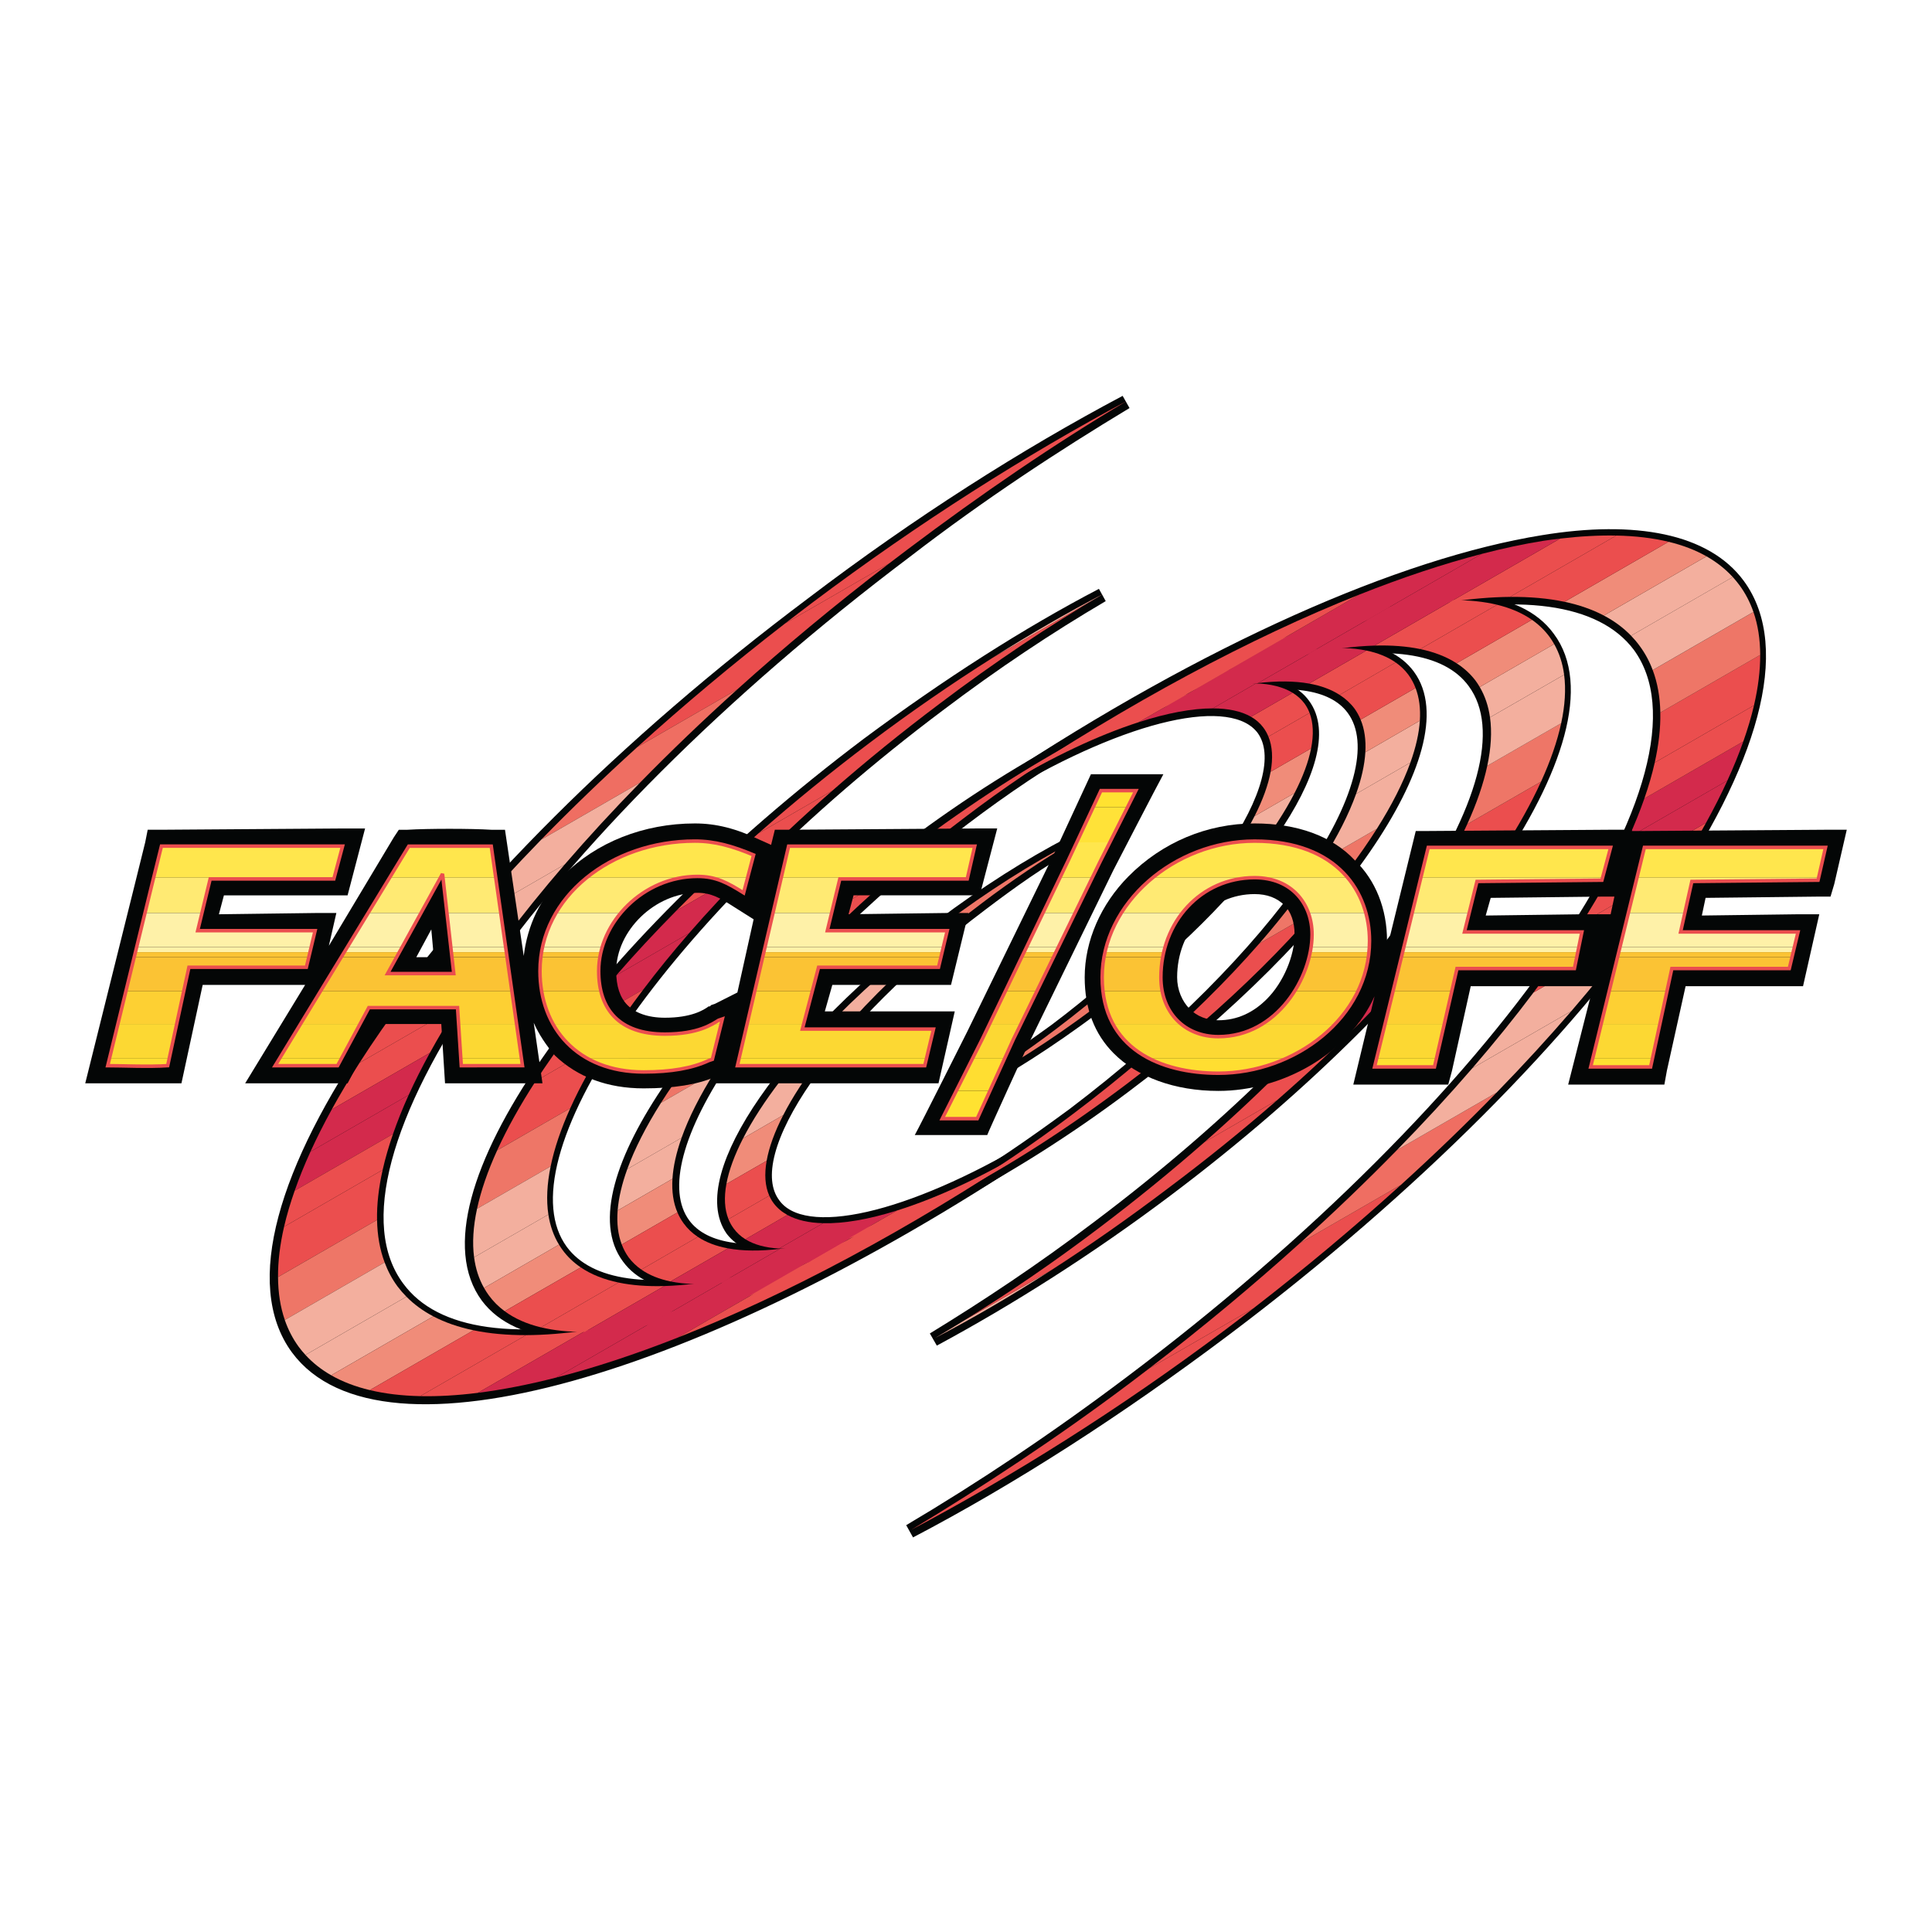 <?xml version="1.0" encoding="utf-8"?>
<!-- Generator: Adobe Illustrator 13.0.0, SVG Export Plug-In . SVG Version: 6.00 Build 14948)  -->
<!DOCTYPE svg PUBLIC "-//W3C//DTD SVG 1.0//EN" "http://www.w3.org/TR/2001/REC-SVG-20010904/DTD/svg10.dtd">
<svg version="1.0" id="Layer_1" xmlns="http://www.w3.org/2000/svg" xmlns:xlink="http://www.w3.org/1999/xlink" x="0px" y="0px"
	 width="192.756px" height="192.756px" viewBox="0 0 192.756 192.756" enable-background="new 0 0 192.756 192.756"
	 xml:space="preserve">
<g>
	<polygon fill-rule="evenodd" clip-rule="evenodd" fill="#FFFFFF" points="0,0 192.756,0 192.756,192.756 0,192.756 0,0 	"/>
	
		<path fill-rule="evenodd" clip-rule="evenodd" fill="#040606" stroke="#040606" stroke-width="1.399" stroke-miterlimit="2.613" d="
		M39.665,128.475c-9.349-12.586,13.461-45.439,50.73-73.509c7.354-5.665,14.833-10.573,21.938-14.853
		c-9.973,5.287-20.691,12.083-31.286,20.14c-37.767,28.321-60.702,61.552-51.354,74.265c8.352,11.328,39.761,2.266,73.291-20.014
		C73.443,132.252,47.144,138.67,39.665,128.475L39.665,128.475z"/>
	
		<path fill-rule="evenodd" clip-rule="evenodd" fill="#040606" stroke="#040606" stroke-width="1.399" stroke-miterlimit="2.613" d="
		M55.993,124.824c-6.855-9.314,9.972-33.733,37.643-54.502c5.484-4.154,10.969-7.804,16.328-10.951
		c-7.479,3.902-15.331,8.937-23.308,14.853c-27.92,21.021-44.997,45.692-38.016,55.131c6.232,8.309,29.54,1.637,54.345-14.852
		C81.047,127.594,61.603,132.377,55.993,124.824L55.993,124.824z"/>
	
		<path fill-rule="evenodd" clip-rule="evenodd" fill="#040606" stroke="#040606" stroke-width="1.399" stroke-miterlimit="2.613" d="
		M68.208,122.182c-5.11-6.924,7.354-25.049,27.92-40.531c3.988-3.021,8.102-5.791,12.09-8.056
		c-5.608,2.895-11.467,6.545-17.325,10.951c-20.69,15.733-33.404,33.985-28.169,40.909c4.612,6.293,21.812,1.258,40.26-10.951
		C86.78,124.195,72.322,127.721,68.208,122.182L68.208,122.182z"/>
	
		<path fill-rule="evenodd" clip-rule="evenodd" fill="#040606" stroke="#040606" stroke-width="1.399" stroke-miterlimit="2.613" d="
		M77.183,120.168c-3.864-5.16,5.484-18.504,20.691-29.958c2.991-2.266,5.982-4.406,8.974-6.042
		c-4.112,2.14-8.476,4.909-12.838,8.182c-15.331,11.58-24.679,25.048-20.94,30.335c3.49,4.531,16.329,0.881,29.915-8.182
		C90.894,121.678,80.174,124.322,77.183,120.168L77.183,120.168z"/>
	<path fill-rule="evenodd" clip-rule="evenodd" fill="#040606" d="M153.964,54.084c-14.085,2.266-33.529,10.825-53.847,24.293
		c29.665-17.748,55.841-24.042,63.444-13.972c9.224,12.587-13.462,45.566-50.855,73.635c-7.354,5.539-14.708,10.447-21.937,14.729
		c10.096-5.287,20.691-12.084,31.411-20.141c37.643-28.32,60.576-61.552,51.229-74.265
		C170.167,53.959,163.188,52.574,153.964,54.084L153.964,54.084z"/>
	
		<path fill-rule="evenodd" clip-rule="evenodd" fill="#040606" stroke="#040606" stroke-width="1.399" stroke-miterlimit="2.613" d="
		M153.964,54.084c-14.085,2.266-33.529,10.825-53.847,24.293c29.665-17.748,55.841-24.042,63.444-13.972
		c9.224,12.587-13.462,45.566-50.855,73.635c-7.354,5.539-14.708,10.447-21.937,14.729c10.096-5.287,20.691-12.084,31.411-20.141
		c37.643-28.32,60.576-61.552,51.229-74.265C170.167,53.959,163.188,52.574,153.964,54.084L153.964,54.084z"/>
	
		<path fill-rule="evenodd" clip-rule="evenodd" fill="#040606" stroke="#040606" stroke-width="1.399" stroke-miterlimit="2.613" d="
		M147.108,68.056c6.855,9.315-9.972,33.735-37.643,54.502c-5.484,4.154-10.969,7.805-16.329,11.078
		c7.479-4.029,15.456-9.064,23.308-14.98c27.921-21.02,44.997-45.691,38.017-55.005c-6.107-8.434-29.416-1.762-54.345,14.727
		C122.055,65.287,141.624,60.504,147.108,68.056L147.108,68.056z"/>
	
		<path fill-rule="evenodd" clip-rule="evenodd" fill="#040606" stroke="#040606" stroke-width="1.399" stroke-miterlimit="2.613" d="
		M135.018,70.7c5.11,6.923-7.479,25.048-27.92,40.531c-4.113,3.021-8.103,5.791-12.091,8.057
		c5.484-2.896,11.343-6.547,17.201-10.951c20.815-15.608,33.404-33.986,28.294-40.909c-4.611-6.294-21.938-1.259-40.385,10.951
		C116.445,68.686,130.904,65.161,135.018,70.7L135.018,70.7z"/>
	
		<path fill-rule="evenodd" clip-rule="evenodd" fill="#040606" stroke="#040606" stroke-width="1.399" stroke-miterlimit="2.613" d="
		M126.043,72.714c3.739,5.161-5.484,18.629-20.69,30.083c-3.116,2.266-6.107,4.279-8.975,5.916
		c3.988-2.139,8.352-4.908,12.714-8.182c15.456-11.58,24.804-25.048,20.94-30.209c-3.366-4.658-16.204-1.007-29.915,8.056
		C112.208,71.203,122.928,68.56,126.043,72.714L126.043,72.714z"/>
	<path fill-rule="evenodd" clip-rule="evenodd" fill="#EB4E4E" d="M88.688,56.229l-10.363,5.977c0.899-0.695,1.804-1.39,2.722-2.08
		c10.719-8.056,21.314-14.727,31.41-20.14c-7.229,4.28-14.583,9.314-21.938,14.853C89.905,55.301,89.295,55.766,88.688,56.229
		L88.688,56.229z"/>
	<path fill-rule="evenodd" clip-rule="evenodd" fill="#EB4E4E" d="M73.551,68.789l-9.967,5.749
		c4.576-4.148,9.507-8.283,14.741-12.332l10.363-5.977C83.306,60.347,78.243,64.56,73.551,68.789L73.551,68.789z"/>
	<path fill-rule="evenodd" clip-rule="evenodd" fill="#EF6E62" d="M63.853,78.086l-9.855,5.683c2.986-3.065,6.189-6.152,9.587-9.232
		l9.967-5.749C70.112,71.89,66.871,74.999,63.853,78.086L63.853,78.086z"/>
	<path fill-rule="evenodd" clip-rule="evenodd" fill="#F3AF9E" d="M56.34,86.249l-9.809,5.657c2.308-2.68,4.801-5.399,7.467-8.136
		l9.855-5.683C61.168,80.832,58.659,83.56,56.34,86.249L56.34,86.249z"/>
	<path fill-rule="evenodd" clip-rule="evenodd" fill="#F3AF9E" d="M50.253,93.787l-9.789,5.645c1.844-2.461,3.871-4.976,6.066-7.526
		l9.809-5.657C54.136,88.803,52.102,91.322,50.253,93.787L50.253,93.787z"/>
	<path fill-rule="evenodd" clip-rule="evenodd" fill="#EB4E4E" d="M45.657,100.393l-9.786,5.643
		c1.373-2.146,2.907-4.354,4.593-6.604l9.789-5.645C48.564,96.039,47.03,98.244,45.657,100.393L45.657,100.393z"/>
	<path fill-rule="evenodd" clip-rule="evenodd" fill="#EB4E4E" d="M42.887,105.047l-9.79,5.645c0.834-1.516,1.76-3.07,2.774-4.656
		l9.786-5.643C44.644,101.979,43.719,103.531,42.887,105.047L42.887,105.047z"/>
	<path fill-rule="evenodd" clip-rule="evenodd" fill="#D32A4C" d="M40.77,109.252l-9.794,5.648c0.622-1.365,1.331-2.77,2.122-4.209
		l9.79-5.645C42.097,106.484,41.389,107.889,40.77,109.252L40.77,109.252z"/>
	<path fill-rule="evenodd" clip-rule="evenodd" fill="#D32A4C" d="M39.213,113.135l-9.812,5.658
		c0.441-1.258,0.965-2.557,1.574-3.893l9.794-5.648C40.165,110.586,39.648,111.881,39.213,113.135L39.213,113.135z"/>
	<path fill-rule="evenodd" clip-rule="evenodd" fill="#EB4E4E" d="M38.179,116.715l-9.836,5.674
		c0.266-1.156,0.624-2.357,1.058-3.596l9.812-5.658C38.784,114.369,38.438,115.566,38.179,116.715L38.179,116.715z"/>
	<path fill-rule="evenodd" clip-rule="evenodd" fill="#EB4E4E" d="M37.618,121.713l-9.88,5.699
		c-0.009-1.561,0.193-3.238,0.605-5.023l9.836-5.674C37.779,118.496,37.589,120.168,37.618,121.713L37.618,121.713z"/>
	<path fill-rule="evenodd" clip-rule="evenodd" fill="#EE7667" d="M38.375,125.951l-9.959,5.744
		c-0.448-1.297-0.668-2.73-0.677-4.283l9.88-5.699C37.647,123.256,37.896,124.674,38.375,125.951L38.375,125.951z"/>
	<path fill-rule="evenodd" clip-rule="evenodd" fill="#F3AF9E" d="M40.549,129.371l-10.074,5.811
		c-0.231-0.252-0.454-0.514-0.658-0.791c-0.6-0.816-1.064-1.717-1.403-2.695l9.959-5.744c0.325,0.865,0.75,1.668,1.291,2.398
		C39.936,128.711,40.232,129.051,40.549,129.371L40.549,129.371z"/>
	<path fill-rule="evenodd" clip-rule="evenodd" fill="#F3AF9E" d="M43.229,131.332l-10.19,5.877
		c-0.98-0.561-1.837-1.234-2.563-2.027l10.074-5.811C41.314,130.145,42.209,130.797,43.229,131.332L43.229,131.332z"/>
	<path fill-rule="evenodd" clip-rule="evenodd" fill="#F08C79" d="M47.239,132.723l-10.346,5.967
		c-1.439-0.344-2.726-0.838-3.854-1.48l10.19-5.877C44.407,131.949,45.748,132.412,47.239,132.723L47.239,132.723z"/>
	<path fill-rule="evenodd" clip-rule="evenodd" fill="#EB4E4E" d="M52.48,133.207l-10.555,6.086
		c-1.832-0.039-3.514-0.24-5.032-0.604l10.346-5.967C48.824,133.053,50.577,133.211,52.48,133.207L52.48,133.207z"/>
	<path fill-rule="evenodd" clip-rule="evenodd" fill="#EB4E4E" d="M58.495,132.723l-10.825,6.242
		c-2.044,0.256-3.965,0.367-5.745,0.328l10.555-6.086C54.347,133.201,56.357,133.037,58.495,132.723L58.495,132.723z"/>
	<path fill-rule="evenodd" clip-rule="evenodd" fill="#D32A4C" d="M66.794,130.92l-11.311,6.523
		c-2.764,0.707-5.377,1.217-7.813,1.521l10.825-6.242C61.084,132.34,63.86,131.736,66.794,130.92L66.794,130.92z"/>
	<path fill-rule="evenodd" clip-rule="evenodd" fill="#D32A4C" d="M80.419,126.078l-12.81,7.379
		c-4.28,1.684-8.344,3.02-12.126,3.986l11.311-6.523C71.037,129.74,75.608,128.115,80.419,126.078L80.419,126.078z"/>
	<path fill-rule="evenodd" clip-rule="evenodd" fill="#EB4E4E" d="M67.61,133.457l12.81-7.379
		c7.135-3.025,14.796-6.959,22.689-11.701C90.62,122.723,78.428,129.199,67.61,133.457L67.61,133.457z"/>
	<path fill-rule="evenodd" clip-rule="evenodd" fill="#F3AF9E" d="M110.077,59.252l-11.036,6.371
		c3.752-2.368,7.457-4.504,11.048-6.378C110.085,59.248,110.081,59.25,110.077,59.252L110.077,59.252z"/>
	<path fill-rule="evenodd" clip-rule="evenodd" fill="#EB4E4E" d="M83.03,78.895l-7.359,4.248c3.464-3.051,7.179-6.085,11.11-9.045
		c4.082-3.075,8.199-5.911,12.261-8.475l11.036-6.371c-5.356,3.145-10.836,6.793-16.316,10.944
		C89.968,73.043,86.382,75.959,83.03,78.895L83.03,78.895z"/>
	<path fill-rule="evenodd" clip-rule="evenodd" fill="#EB4E4E" d="M74.754,86.658l-7.266,4.194c2.536-2.562,5.27-5.142,8.182-7.708
		l7.359-4.248C80.081,81.478,77.314,84.076,74.754,86.658L74.754,86.658z"/>
	<path fill-rule="evenodd" clip-rule="evenodd" fill="#D32A4C" d="M68.745,93.111l-7.244,4.182c1.844-2.122,3.845-4.275,5.987-6.441
		l7.266-4.194C72.602,88.827,70.593,90.985,68.745,93.111L68.745,93.111z"/>
	<path fill-rule="evenodd" clip-rule="evenodd" fill="#D32A4C" d="M64.185,98.719l-7.23,4.162c1.386-1.83,2.904-3.695,4.547-5.588
		l7.244-4.182C67.095,95.01,65.572,96.884,64.185,98.719L64.185,98.719z"/>
	<path fill-rule="evenodd" clip-rule="evenodd" fill="#EB4E4E" d="M60.709,103.668l-7.261,4.191
		c1.048-1.619,2.221-3.283,3.506-4.979l7.23-4.162C62.909,100.404,61.747,102.059,60.709,103.668L60.709,103.668z"/>
	<path fill-rule="evenodd" clip-rule="evenodd" fill="#EB4E4E" d="M56.893,110.572l-7.291,4.197c0.995-2.184,2.284-4.498,3.846-6.91
		l7.261-4.191C59.154,106.08,57.874,108.395,56.893,110.572L56.893,110.572z"/>
	<path fill-rule="evenodd" clip-rule="evenodd" fill="#EE7667" d="M54.937,116.369l-7.342,4.229
		c0.389-1.805,1.063-3.756,2.007-5.828l7.291-4.197C55.964,112.637,55.306,114.578,54.937,116.369L54.937,116.369z"/>
	<path fill-rule="evenodd" clip-rule="evenodd" fill="#F3AF9E" d="M54.711,121.174l-7.411,4.266
		c-0.192-1.451-0.087-3.074,0.294-4.842l7.342-4.229C54.576,118.127,54.492,119.738,54.711,121.174L54.711,121.174z"/>
	<path fill-rule="evenodd" clip-rule="evenodd" fill="#F3AF9E" d="M55.771,124.178l-7.479,4.318
		c-0.516-0.906-0.843-1.93-0.992-3.057l7.411-4.266C54.881,122.285,55.232,123.291,55.771,124.178L55.771,124.178z"/>
	<path fill-rule="evenodd" clip-rule="evenodd" fill="#F08C79" d="M57.941,126.447l-7.591,4.371
		c-0.613-0.451-1.146-0.98-1.586-1.588c-0.173-0.234-0.328-0.48-0.472-0.734l7.479-4.318c0.109,0.178,0.223,0.354,0.347,0.521
		C56.613,125.381,57.226,125.963,57.941,126.447L57.941,126.447z"/>
	<path fill-rule="evenodd" clip-rule="evenodd" fill="#EB4E4E" d="M61.711,127.961l-7.742,4.469
		c-1.411-0.34-2.624-0.875-3.619-1.611l7.591-4.371C58.983,127.154,60.248,127.656,61.711,127.961L61.711,127.961z"/>
	<path fill-rule="evenodd" clip-rule="evenodd" fill="#EB4E4E" d="M66.278,128.309l-7.926,4.576
		c-1.614,0.01-3.082-0.143-4.383-0.455l7.742-4.469C63.07,128.244,64.599,128.357,66.278,128.309L66.278,128.309z"/>
	<path fill-rule="evenodd" clip-rule="evenodd" fill="#D32A4C" d="M72.972,127.43l-8.232,4.752
		c-2.316,0.453-4.457,0.691-6.388,0.703l7.926-4.576C68.304,128.25,70.549,127.951,72.972,127.43L72.972,127.43z"/>
	<path fill-rule="evenodd" clip-rule="evenodd" fill="#D32A4C" d="M83.899,124.029l-9.131,5.258
		c-3.599,1.324-6.967,2.297-10.028,2.895l8.232-4.752C76.306,126.713,79.98,125.57,83.899,124.029L83.899,124.029z"/>
	<path fill-rule="evenodd" clip-rule="evenodd" fill="#EB4E4E" d="M74.769,129.287l9.131-5.258
		c5.954-2.338,12.468-5.59,19.209-9.652C93.057,121.076,83.272,126.16,74.769,129.287L74.769,129.287z"/>
	<path fill-rule="evenodd" clip-rule="evenodd" fill="#EB4E4E" d="M88.95,87.428l-5.347,3.081c2.331-2.01,4.808-4.008,7.415-5.963
		c5.858-4.406,11.717-8.182,17.201-11.077c-3.988,2.392-7.977,5.035-12.09,8.182C93.61,83.542,91.212,85.478,88.95,87.428
		L88.95,87.428z"/>
	<path fill-rule="evenodd" clip-rule="evenodd" fill="#EB4E4E" d="M77.568,98.658l-5.351,3.084c3.2-3.676,7.036-7.479,11.386-11.233
		l5.347-3.081C84.605,91.175,80.767,94.98,77.568,98.658L77.568,98.658z"/>
	<path fill-rule="evenodd" clip-rule="evenodd" fill="#EE7667" d="M71.321,106.932l-5.374,3.096c1.665-2.629,3.773-5.418,6.27-8.285
		l5.351-3.084C75.078,101.523,72.976,104.309,71.321,106.932L71.321,106.932z"/>
	<path fill-rule="evenodd" clip-rule="evenodd" fill="#F3AF9E" d="M68.002,113.518l-5.417,3.121
		c0.737-2.033,1.873-4.258,3.363-6.611l5.374-3.096C69.841,109.279,68.72,111.496,68.002,113.518L68.002,113.518z"/>
	<path fill-rule="evenodd" clip-rule="evenodd" fill="#F3AF9E" d="M67.092,117.609l-5.469,3.158c0.099-1.26,0.424-2.645,0.962-4.129
		l5.417-3.121C67.479,114.992,67.168,116.365,67.092,117.609L67.092,117.609z"/>
	<path fill-rule="evenodd" clip-rule="evenodd" fill="#F08C79" d="M67.588,120.965l-5.555,3.199
		c-0.378-0.992-0.51-2.131-0.411-3.396l5.469-3.158C67.014,118.867,67.173,119.992,67.588,120.965L67.588,120.965z"/>
	<path fill-rule="evenodd" clip-rule="evenodd" fill="#EB4E4E" d="M69.625,123.404l-5.639,3.262
		c-0.489-0.342-0.913-0.746-1.262-1.211c-0.287-0.396-0.514-0.828-0.69-1.291l5.555-3.199c0.167,0.389,0.371,0.752,0.62,1.092
		C68.592,122.584,69.067,123.033,69.625,123.404L69.625,123.404z"/>
	<path fill-rule="evenodd" clip-rule="evenodd" fill="#EB4E4E" d="M72.628,124.549L66.9,127.85
		c-1.137-0.234-2.116-0.627-2.915-1.184l5.639-3.262C70.451,123.955,71.459,124.332,72.628,124.549L72.628,124.549z"/>
	<path fill-rule="evenodd" clip-rule="evenodd" fill="#D32A4C" d="M77.814,124.6l-5.885,3.398c-1.9,0.193-3.591,0.148-5.029-0.148
		l5.728-3.301C74.113,124.824,75.857,124.836,77.814,124.6L77.814,124.6z"/>
	<path fill-rule="evenodd" clip-rule="evenodd" fill="#D32A4C" d="M87.248,122.166l-6.531,3.762
		c-3.242,1.105-6.207,1.807-8.788,2.07l5.885-3.398C80.577,124.268,83.765,123.441,87.248,122.166L87.248,122.166z"/>
	<path fill-rule="evenodd" clip-rule="evenodd" fill="#EB4E4E" d="M80.717,125.928l6.531-3.762
		c4.834-1.77,10.236-4.406,15.861-7.789C95.12,119.721,87.343,123.668,80.717,125.928L80.717,125.928z"/>
	<path fill-rule="evenodd" clip-rule="evenodd" fill="#EE7667" d="M91.779,95.127l-4.117,2.371c2.007-1.78,4.171-3.549,6.472-5.274
		c4.363-3.273,8.725-6.042,12.838-8.182c-2.991,1.762-5.982,3.776-8.975,6.042C95.791,91.733,93.713,93.426,91.779,95.127
		L91.779,95.127z"/>
	<path fill-rule="evenodd" clip-rule="evenodd" fill="#F3AF9E" d="M81.884,105.498l-4.009,2.309
		c2.536-3.303,5.858-6.824,9.787-10.309l4.117-2.371C87.799,98.631,84.44,102.176,81.884,105.498L81.884,105.498z"/>
	<path fill-rule="evenodd" clip-rule="evenodd" fill="#F3AF9E" d="M78.146,111.252l-4.007,2.318c0.924-1.799,2.183-3.74,3.736-5.764
		l4.009-2.309C80.328,107.521,79.068,109.459,78.146,111.252L78.146,111.252z"/>
	<path fill-rule="evenodd" clip-rule="evenodd" fill="#F08C79" d="M76.488,115.812l-4.016,2.311
		c0.251-1.365,0.818-2.898,1.666-4.553l4.007-2.318C77.292,112.914,76.729,114.449,76.488,115.812L76.488,115.812z"/>
	<path fill-rule="evenodd" clip-rule="evenodd" fill="#EB4E4E" d="M76.749,119.293l-4.068,2.342
		c-0.395-0.979-0.455-2.164-0.208-3.512l4.016-2.311C76.25,117.158,76.326,118.334,76.749,119.293L76.749,119.293z"/>
	<path fill-rule="evenodd" clip-rule="evenodd" fill="#EB4E4E" d="M78.558,121.217l-4.19,2.424c-0.467-0.289-0.861-0.65-1.173-1.082
		c-0.212-0.283-0.381-0.592-0.514-0.924l4.068-2.342c0.118,0.268,0.262,0.516,0.435,0.748
		C77.542,120.521,78.005,120.912,78.558,121.217L78.558,121.217z"/>
	<path fill-rule="evenodd" clip-rule="evenodd" fill="#D32A4C" d="M82.121,122.039l-4.386,2.525
		c-1.354-0.074-2.491-0.377-3.368-0.924l4.19-2.424C79.497,121.734,80.7,122.004,82.121,122.039L82.121,122.039z"/>
	<path fill-rule="evenodd" clip-rule="evenodd" fill="#D32A4C" d="M89.504,120.771l-4.81,2.77c-2.671,0.775-5.034,1.131-6.959,1.023
		l4.386-2.525C84.175,122.092,86.684,121.654,89.504,120.771L89.504,120.771z"/>
	<path fill-rule="evenodd" clip-rule="evenodd" fill="#EB4E4E" d="M84.694,123.541l4.81-2.77c4.034-1.262,8.706-3.436,13.604-6.395
		C96.432,118.852,89.964,122.014,84.694,123.541L84.694,123.541z"/>
	<path fill-rule="evenodd" clip-rule="evenodd" fill="#EB4E4E" d="M114.653,136.531l10.384-5.988
		c-0.902,0.697-1.812,1.393-2.733,2.086c-10.72,8.057-21.438,14.727-31.41,20.014c7.104-4.279,14.583-9.189,21.938-14.727
		C113.442,137.455,114.05,136.994,114.653,136.531L114.653,136.531z"/>
	<path fill-rule="evenodd" clip-rule="evenodd" fill="#EB4E4E" d="M129.694,124.027l10.062-5.803
		c-4.569,4.146-9.493,8.275-14.719,12.318l-10.384,5.988C119.996,132.432,125.027,128.238,129.694,124.027L129.694,124.027z"/>
	<path fill-rule="evenodd" clip-rule="evenodd" fill="#EF6E62" d="M139.381,114.736l9.937-5.73
		c-2.979,3.061-6.174,6.145-9.562,9.219l-10.062,5.803C133.128,120.93,136.364,117.822,139.381,114.736L139.381,114.736z"/>
	<path fill-rule="evenodd" clip-rule="evenodd" fill="#F3AF9E" d="M146.898,106.572l9.875-5.695
		c-2.305,2.678-4.795,5.395-7.456,8.129l-9.937,5.73C142.065,111.99,144.576,109.262,146.898,106.572L146.898,106.572z"/>
	<path fill-rule="evenodd" clip-rule="evenodd" fill="#F3AF9E" d="M152.996,99.027l9.844-5.677
		c-1.844,2.462-3.873,4.978-6.066,7.526l-9.875,5.695C149.105,104.016,151.144,101.494,152.996,99.027L152.996,99.027z"/>
	<path fill-rule="evenodd" clip-rule="evenodd" fill="#EB4E4E" d="M157.8,92.104l9.833-5.671c-1.425,2.247-3.024,4.558-4.793,6.917
		l-9.844,5.677C154.771,96.665,156.374,94.352,157.8,92.104L157.8,92.104z"/>
	<path fill-rule="evenodd" clip-rule="evenodd" fill="#EB4E4E" d="M160.378,87.759l9.839-5.674
		c-0.782,1.418-1.646,2.869-2.584,4.348l-9.833,5.671C158.737,90.626,159.599,89.176,160.378,87.759L160.378,87.759z"/>
	<path fill-rule="evenodd" clip-rule="evenodd" fill="#D32A4C" d="M162.497,83.552l9.849-5.68c-0.625,1.367-1.336,2.773-2.129,4.213
		l-9.839,5.674C161.168,86.321,161.877,84.917,162.497,83.552L162.497,83.552z"/>
	<path fill-rule="evenodd" clip-rule="evenodd" fill="#D32A4C" d="M164.058,79.667l9.873-5.693c-0.445,1.26-0.973,2.56-1.585,3.898
		l-9.849,5.68C163.103,82.218,163.622,80.922,164.058,79.667L164.058,79.667z"/>
	<path fill-rule="evenodd" clip-rule="evenodd" fill="#EB4E4E" d="M165.093,76.085l9.903-5.711c-0.27,1.156-0.628,2.358-1.065,3.6
		l-9.873,5.693C164.487,78.431,164.835,77.235,165.093,76.085L165.093,76.085z"/>
	<path fill-rule="evenodd" clip-rule="evenodd" fill="#EB4E4E" d="M165.65,71.09l9.965-5.748c0.006,1.56-0.202,3.241-0.619,5.032
		l-9.903,5.711C165.492,74.305,165.681,72.635,165.65,71.09L165.65,71.09z"/>
	<path fill-rule="evenodd" clip-rule="evenodd" fill="#EE7667" d="M164.892,66.853l10.05-5.796c0.449,1.294,0.668,2.729,0.674,4.286
		l-9.965,5.748C165.621,69.548,165.372,68.129,164.892,66.853L164.892,66.853z"/>
	<path fill-rule="evenodd" clip-rule="evenodd" fill="#F3AF9E" d="M162.73,63.424l10.148-5.853c0.23,0.253,0.448,0.516,0.653,0.792
		c0.604,0.812,1.07,1.714,1.409,2.692l-10.05,5.796c-0.332-0.884-0.772-1.704-1.33-2.447
		C163.307,64.059,163.028,63.733,162.73,63.424L162.73,63.424z"/>
	<path fill-rule="evenodd" clip-rule="evenodd" fill="#F3AF9E" d="M160.016,61.413l10.241-5.907
		c1.001,0.567,1.878,1.254,2.622,2.066l-10.148,5.853C161.962,62.629,161.055,61.959,160.016,61.413L160.016,61.413z"/>
	<path fill-rule="evenodd" clip-rule="evenodd" fill="#F08C79" d="M156.095,60.042l10.381-5.988
		c1.407,0.341,2.671,0.822,3.781,1.451l-10.241,5.907C158.863,60.807,157.553,60.35,156.095,60.042L156.095,60.042z"/>
	<path fill-rule="evenodd" clip-rule="evenodd" fill="#EB4E4E" d="M150.646,59.552l10.609-6.119c1.908,0.039,3.653,0.243,5.22,0.622
		l-10.381,5.988C154.456,59.696,152.634,59.535,150.646,59.552L150.646,59.552z"/>
	<path fill-rule="evenodd" clip-rule="evenodd" fill="#EB4E4E" d="M144.69,60.057l10.96-6.321c1.997-0.234,3.869-0.336,5.605-0.303
		l-10.609,6.119C148.799,59.568,146.806,59.738,144.69,60.057L144.69,60.057z"/>
	<path fill-rule="evenodd" clip-rule="evenodd" fill="#D32A4C" d="M136.316,61.901l11.508-6.636c2.141-0.555,4.19-0.993,6.14-1.306
		c0.571-0.085,1.134-0.159,1.687-0.223l-10.96,6.321C142.079,60.449,139.278,61.067,136.316,61.901L136.316,61.901z"/>
	<path fill-rule="evenodd" clip-rule="evenodd" fill="#D32A4C" d="M122.645,66.802l12.96-7.474c4.313-1.713,8.41-3.075,12.22-4.062
		l-11.508,6.636C132.06,63.101,127.473,64.743,122.645,66.802L122.645,66.802z"/>
	<path fill-rule="evenodd" clip-rule="evenodd" fill="#EB4E4E" d="M135.604,59.328l-12.96,7.474
		c-7.052,3.007-14.614,6.897-22.402,11.576C112.671,70.088,124.818,63.612,135.604,59.328L135.604,59.328z"/>
	<path fill-rule="evenodd" clip-rule="evenodd" fill="#F3AF9E" d="M96.239,131.719l8.583-4.955
		c-3.928,2.527-7.792,4.779-11.561,6.746C94.25,132.93,95.243,132.334,96.239,131.719L96.239,131.719z"/>
	<path fill-rule="evenodd" clip-rule="evenodd" fill="#EB4E4E" d="M120.183,113.941l7.24-4.18c-3.391,2.961-7.019,5.9-10.853,8.77
		c-3.957,2.998-7.883,5.748-11.748,8.232l-8.583,4.955c4.406-2.717,8.878-5.771,13.351-9.16
		C113.33,119.734,116.871,116.848,120.183,113.941L120.183,113.941z"/>
	<path fill-rule="evenodd" clip-rule="evenodd" fill="#EB4E4E" d="M128.599,106.025l7.319-4.227
		c-2.625,2.648-5.465,5.314-8.495,7.963l-7.24,4.18C123.185,111.305,125.998,108.656,128.599,106.025L128.599,106.025z"/>
	<path fill-rule="evenodd" clip-rule="evenodd" fill="#D32A4C" d="M134.578,99.588l7.349-4.242
		c-1.849,2.126-3.857,4.285-6.009,6.453l-7.319,4.227C130.739,103.859,132.738,101.707,134.578,99.588L134.578,99.588z"/>
	<path fill-rule="evenodd" clip-rule="evenodd" fill="#D32A4C" d="M139.032,94.114l7.344-4.228
		c-1.358,1.788-2.844,3.612-4.449,5.459l-7.349,4.242C136.187,97.734,137.673,95.906,139.032,94.114L139.032,94.114z"/>
	<path fill-rule="evenodd" clip-rule="evenodd" fill="#EB4E4E" d="M142.566,89.096l7.354-4.233
		c-1.059,1.634-2.244,3.313-3.545,5.024l-7.344,4.228C140.329,92.404,141.512,90.727,142.566,89.096L142.566,89.096z"/>
	<path fill-rule="evenodd" clip-rule="evenodd" fill="#EB4E4E" d="M146.389,82.223l7.361-4.238c-0.99,2.173-2.275,4.477-3.829,6.877
		l-7.354,4.233C144.12,86.695,145.401,84.393,146.389,82.223L146.389,82.223z"/>
	<path fill-rule="evenodd" clip-rule="evenodd" fill="#EE7667" d="M148.386,76.401l7.373-4.245c-0.39,1.804-1.064,3.756-2.009,5.829
		l-7.361,4.238C147.332,80.151,148.003,78.2,148.386,76.401L148.386,76.401z"/>
	<path fill-rule="evenodd" clip-rule="evenodd" fill="#F3AF9E" d="M148.658,71.572l7.395-4.257c0.192,1.452,0.087,3.075-0.294,4.842
		l-7.373,4.245C148.762,74.636,148.861,73.016,148.658,71.572L148.658,71.572z"/>
	<path fill-rule="evenodd" clip-rule="evenodd" fill="#F3AF9E" d="M147.634,68.546l7.426-4.287c0.515,0.906,0.845,1.929,0.993,3.055
		l-7.395,4.257C148.5,70.453,148.16,69.441,147.634,68.546L147.634,68.546z"/>
	<path fill-rule="evenodd" clip-rule="evenodd" fill="#F08C79" d="M145.324,66.175l7.516-4.338c0.68,0.475,1.264,1.035,1.747,1.688
		c0.173,0.234,0.328,0.482,0.473,0.735l-7.426,4.287c-0.124-0.21-0.256-0.418-0.401-0.616
		C146.713,67.242,146.074,66.658,145.324,66.175L145.324,66.175z"/>
	<path fill-rule="evenodd" clip-rule="evenodd" fill="#EB4E4E" d="M141.702,64.759l7.661-4.422c1.339,0.325,2.505,0.823,3.477,1.5
		l-7.516,4.338C144.311,65.521,143.096,65.051,141.702,64.759L141.702,64.759z"/>
	<path fill-rule="evenodd" clip-rule="evenodd" fill="#EB4E4E" d="M137.135,64.411l7.858-4.537c1.606-0.004,3.069,0.148,4.37,0.463
		l-7.661,4.422C140.343,64.476,138.812,64.362,137.135,64.411L137.135,64.411z"/>
	<path fill-rule="evenodd" clip-rule="evenodd" fill="#D32A4C" d="M130.449,65.285l8.201-4.734c2.297-0.442,4.423-0.671,6.343-0.677
		l-7.858,4.537C135.111,64.469,132.87,64.764,130.449,65.285L130.449,65.285z"/>
	<path fill-rule="evenodd" clip-rule="evenodd" fill="#D32A4C" d="M119.107,68.851l9.271-5.336
		c3.688-1.364,7.141-2.362,10.272-2.964l-8.201,4.734C127,66.026,123.186,67.227,119.107,68.851L119.107,68.851z"/>
	<path fill-rule="evenodd" clip-rule="evenodd" fill="#EB4E4E" d="M128.378,63.515l-9.271,5.336
		c-5.854,2.333-12.246,5.539-18.865,9.527C110.197,71.709,119.912,66.646,128.378,63.515L128.378,63.515z"/>
	<path fill-rule="evenodd" clip-rule="evenodd" fill="#EB4E4E" d="M114.104,105.473l5.654-3.264c-2.335,2.023-4.816,4.033-7.425,6
		c-5.858,4.406-11.717,8.182-17.326,11.078c3.988-2.393,8.102-5.162,12.091-8.182C109.554,109.256,111.894,107.371,114.104,105.473
		L114.104,105.473z"/>
	<path fill-rule="evenodd" clip-rule="evenodd" fill="#EB4E4E" d="M125.64,94.137l5.467-3.157
		c-3.193,3.674-7.019,7.475-11.349,11.229l-5.654,3.264C118.515,101.684,122.403,97.844,125.64,94.137L125.64,94.137z"/>
	<path fill-rule="evenodd" clip-rule="evenodd" fill="#EE7667" d="M131.946,85.819l5.423-3.131c-1.662,2.63-3.769,5.422-6.263,8.292
		l-5.467,3.157C128.155,91.254,130.277,88.453,131.946,85.819L131.946,85.819z"/>
	<path fill-rule="evenodd" clip-rule="evenodd" fill="#F3AF9E" d="M135.296,79.209l5.419-3.128
		c-0.729,2.032-1.859,4.255-3.346,6.607l-5.423,3.131C133.44,83.461,134.571,81.237,135.296,79.209L135.296,79.209z"/>
	<path fill-rule="evenodd" clip-rule="evenodd" fill="#F3AF9E" d="M136.222,75.05l5.437-3.145c-0.083,1.271-0.404,2.672-0.943,4.175
		l-5.419,3.128C135.833,77.707,136.148,76.312,136.222,75.05L136.222,75.05z"/>
	<path fill-rule="evenodd" clip-rule="evenodd" fill="#F08C79" d="M135.75,71.798l5.481-3.158c0.367,0.958,0.506,2.052,0.427,3.265
		l-5.437,3.145C136.293,73.835,136.141,72.744,135.75,71.798L135.75,71.798z"/>
	<path fill-rule="evenodd" clip-rule="evenodd" fill="#EB4E4E" d="M133.657,69.328l5.586-3.237c0.488,0.342,0.909,0.742,1.259,1.21
		c0.304,0.409,0.545,0.857,0.729,1.339l-5.481,3.158c-0.162-0.392-0.363-0.759-0.607-1.099
		C134.738,70.159,134.241,69.704,133.657,69.328L133.657,69.328z"/>
	<path fill-rule="evenodd" clip-rule="evenodd" fill="#EB4E4E" d="M130.61,68.2l5.717-3.294c1.137,0.234,2.116,0.628,2.916,1.186
		l-5.586,3.237C132.813,68.785,131.79,68.411,130.61,68.2L130.61,68.2z"/>
	<path fill-rule="evenodd" clip-rule="evenodd" fill="#D32A4C" d="M125.518,68.149l5.896-3.397c1.854-0.183,3.504-0.136,4.913,0.153
		L130.61,68.2C129.142,67.937,127.43,67.924,125.518,68.149L125.518,68.149z"/>
	<path fill-rule="evenodd" clip-rule="evenodd" fill="#D32A4C" d="M116.231,70.516l6.468-3.726c3.218-1.095,6.158-1.784,8.715-2.038
		l-5.896,3.397C122.789,68.471,119.651,69.274,116.231,70.516L116.231,70.516z"/>
	<path fill-rule="evenodd" clip-rule="evenodd" fill="#EB4E4E" d="M122.699,66.79l-6.468,3.726
		c-4.875,1.771-10.326,4.431-15.989,7.862C108.276,73.006,116.075,69.043,122.699,66.79L122.699,66.79z"/>
	<path fill-rule="evenodd" clip-rule="evenodd" fill="#EE7667" d="M111.473,97.686l4.095-2.357
		c-1.973,1.756-4.097,3.502-6.351,5.203c-4.363,3.273-8.726,6.043-12.839,8.182c2.991-1.762,5.983-3.775,8.975-6.041
		C107.518,101.039,109.565,99.369,111.473,97.686L111.473,97.686z"/>
	<path fill-rule="evenodd" clip-rule="evenodd" fill="#F3AF9E" d="M121.347,87.327l3.971-2.286
		c-2.539,3.299-5.848,6.814-9.75,10.288l-4.095,2.357C115.432,94.192,118.786,90.649,121.347,87.327L121.347,87.327z"/>
	<path fill-rule="evenodd" clip-rule="evenodd" fill="#F3AF9E" d="M125.17,81.423l3.987-2.296c-0.946,1.842-2.24,3.835-3.84,5.913
		l-3.971,2.286C122.946,85.252,124.236,83.262,125.17,81.423L125.17,81.423z"/>
	<path fill-rule="evenodd" clip-rule="evenodd" fill="#F08C79" d="M126.771,76.996l4.038-2.325
		c-0.263,1.341-0.823,2.841-1.652,4.457l-3.987,2.296C125.984,79.818,126.528,78.329,126.771,76.996L126.771,76.996z"/>
	<path fill-rule="evenodd" clip-rule="evenodd" fill="#EB4E4E" d="M126.551,73.492l4.105-2.363c0.377,0.987,0.42,2.183,0.153,3.542
		l-4.038,2.325C127.016,75.653,126.951,74.471,126.551,73.492L126.551,73.492z"/>
	<path fill-rule="evenodd" clip-rule="evenodd" fill="#EB4E4E" d="M124.812,71.511l4.152-2.391c0.472,0.29,0.871,0.647,1.192,1.076
		c0.207,0.285,0.372,0.598,0.5,0.933l-4.105,2.363c-0.132-0.324-0.3-0.627-0.508-0.904C125.72,72.153,125.308,71.795,124.812,71.511
		L124.812,71.511z"/>
	<path fill-rule="evenodd" clip-rule="evenodd" fill="#D32A4C" d="M120.998,70.676l4.312-2.495c1.473,0.05,2.708,0.357,3.654,0.939
		l-4.152,2.391C123.838,70.953,122.546,70.68,120.998,70.676L120.998,70.676z"/>
	<path fill-rule="evenodd" clip-rule="evenodd" fill="#D32A4C" d="M113.595,72.057l4.848-2.792c2.616-0.775,4.944-1.149,6.867-1.084
		l-4.312,2.495C118.937,70.673,116.422,71.145,113.595,72.057L113.595,72.057z"/>
	<path fill-rule="evenodd" clip-rule="evenodd" fill="#EB4E4E" d="M118.442,69.266l-4.848,2.792
		c-3.969,1.28-8.553,3.423-13.353,6.321C106.847,73.952,113.22,70.812,118.442,69.266L118.442,69.266z"/>
	<path fill-rule="evenodd" clip-rule="evenodd" fill="#040606" d="M97.25,82.658l-18.572,0.126h-1.371l-0.374,1.51l-1.122-0.503
		c-2.369-1.133-4.363-1.636-6.481-1.636c-5.111,0-9.847,1.888-13.088,5.161c-2.368,2.266-3.615,5.035-3.989,8.056l-1.87-12.587
		h-1.371c-1.994-0.126-6.357-0.126-8.351,0H39.79l-0.499,0.755L32.81,94.364l0.748-3.273h-2.119l-9.598,0.126l0.499-1.888h12.339
		l1.745-6.671h-2.244l-18.073,0.126h-1.371l-0.25,1.259L13.49,88.07l-4.986,20.014h2.244c0.623,0,1.62,0,2.618,0
		c1.246,0,2.368,0,3.365,0h1.371l2.119-9.818h10.221l-5.983,9.818h3.116c1.87,0,3.864,0,6.107,0h0.997l3.116-5.916h6.232
		l0.374,5.916h1.621c2.867,0,3.614,0,6.107,0h1.994l-0.873-6.041c0.499,1.131,1.247,2.266,2.119,3.271
		c2.244,2.141,5.235,3.273,8.85,3.273c2.992,0,5.36-0.379,7.105-1.133l0,0h0.125l0.125-0.127l-0.125,0.756h2.119h18.696h1.371
		l1.621-7.176h-2.119H82.293l0.748-2.643h11.841l1.745-7.175h-2.119l-9.847,0.126l0.499-1.888h12.589l1.745-6.671H97.25
		L97.25,82.658z M41.535,95.497l1.496-2.769l0.25,2.769H41.535L41.535,95.497z M71.325,100.154l-0.374,0.125l0,0l-0.125,0.127
		h-0.125c-0.498,0.377-1.745,1.133-4.362,1.133c-1.745,0-2.992-0.504-3.739-1.26c-0.748-0.754-1.122-1.889-1.122-3.398
		c0-4.028,3.864-7.804,8.102-7.804c1.371,0,2.244,0.503,3.615,1.384l1.994,1.259l-1.62,7.301L71.325,100.154L71.325,100.154z"/>
	<path fill-rule="evenodd" clip-rule="evenodd" fill="#040606" d="M182.133,82.784l-18.073,0.125h-1.246v-0.125h-2.244
		l-18.073,0.125h-1.246l-2.867,11.707c0-0.252,0-0.503,0-0.755c0-3.147-1.121-6.042-3.24-8.056c-2.244-2.392-5.734-3.65-9.972-3.65
		c-4.736,0-9.224,1.888-12.589,5.287c-2.742,2.769-4.363,6.419-4.363,10.069c0,3.148,0.998,5.664,2.867,7.553
		c2.368,2.393,6.107,3.777,10.471,3.777c6.356,0,12.963-3.65,15.58-9.441l-2.119,8.811h2.119c1.869,0,4.487,0,5.982,0h1.371
		l0.374-1.383l1.87-8.436h10.346h1.869l-2.493,9.818h2.244c1.745,0,4.362,0,5.982,0h1.371l0.25-1.383l1.869-8.436h10.346h1.371
		l1.62-7.174h-2.119l-9.598,0.126l0.374-1.762l11.219-0.126h1.246l0.374-1.259l1.246-5.412H182.133L182.133,82.784z M126.417,99.65
		c-1.371,1.385-2.991,2.141-4.86,2.141c-1.122,0-2.119-0.379-2.867-1.133c-0.748-0.756-1.247-1.889-1.247-3.148
		c0-4.657,3.366-8.307,7.729-8.307c1.246,0,2.243,0.377,2.991,1.133c0.623,0.629,0.997,1.636,0.997,2.895
		C129.159,95.371,128.037,98.014,126.417,99.65L126.417,99.65z M157.827,91.217l-9.598,0.126l0.499-1.762l11.094-0.126h1.246
		l-0.374,1.762H157.827L157.827,91.217z"/>
	<path fill-rule="evenodd" clip-rule="evenodd" fill="#040606" d="M113.329,77.245c0,0-4.112,0-4.486,0
		c-0.125,0.252-3.615,7.804-3.615,7.804l-8.725,17.875c0,0-4.737,9.439-5.235,10.32c0.873,0,6.855,0,7.229,0
		c0.125-0.377,3.988-8.811,3.988-8.811l8.601-17.622c0,0,4.487-8.686,4.985-9.566C115.199,77.245,113.329,77.245,113.329,77.245
		L113.329,77.245z"/>
	<polygon fill-rule="evenodd" clip-rule="evenodd" fill="#FFE64D" points="33.341,87.566 15.328,87.566 16.107,84.42 34.181,84.42 
		33.341,87.566 	"/>
	<polygon fill-rule="evenodd" clip-rule="evenodd" fill="#FFEA73" points="15.328,87.566 33.341,87.566 33.308,87.692 
		20.969,87.692 20.147,91.091 14.465,91.091 15.11,88.448 15.328,87.566 	"/>
	<polygon fill-rule="evenodd" clip-rule="evenodd" fill="#FEF1A8" points="14.465,91.091 20.147,91.091 19.722,92.853 
		31.438,92.853 31.047,94.49 13.636,94.49 14.465,91.091 	"/>
	<polygon fill-rule="evenodd" clip-rule="evenodd" fill="#FEF1A8" points="13.636,94.49 31.047,94.49 30.927,94.993 13.513,94.993 
		13.636,94.49 	"/>
	<polygon fill-rule="evenodd" clip-rule="evenodd" fill="#FBC334" points="13.513,94.993 30.927,94.993 30.807,95.497 13.39,95.497 
		13.513,94.993 	"/>
	<polygon fill-rule="evenodd" clip-rule="evenodd" fill="#FBC334" points="13.39,95.497 30.807,95.497 30.566,96.504 18.849,96.504 
		18.333,98.895 12.561,98.895 13.39,95.497 	"/>
	<polygon fill-rule="evenodd" clip-rule="evenodd" fill="#FDD033" points="12.561,98.895 18.333,98.895 17.627,102.168 
		11.761,102.168 12.561,98.895 	"/>
	<polygon fill-rule="evenodd" clip-rule="evenodd" fill="#FCD833" points="11.761,102.168 17.627,102.168 16.894,105.566 
		10.932,105.566 11.761,102.168 	"/>
	<path fill-rule="evenodd" clip-rule="evenodd" fill="#FFDE31" d="M10.932,105.566h5.961l-0.163,0.756c-1.87,0.125-4.612,0-5.983,0
		L10.932,105.566L10.932,105.566z"/>
	<path fill="none" stroke="#EB4E4E" stroke-width="0.349" stroke-miterlimit="2.613" d="M33.308,87.692H20.969l-1.247,5.161
		h11.717l-0.873,3.651H18.849l-2.119,9.818c-1.87,0.125-4.612,0-5.983,0l4.363-17.875l0.997-4.028h18.073L33.308,87.692
		L33.308,87.692z"/>
	<path fill-rule="evenodd" clip-rule="evenodd" fill="#FFE64D" d="M49.461,87.566h-5.266l-0.042-0.377l-0.208,0.377h-5.074
		l1.917-3.146c1.869,0,6.232,0,8.226,0L49.461,87.566L49.461,87.566z"/>
	<path fill-rule="evenodd" clip-rule="evenodd" fill="#FFEA73" d="M38.871,87.566h5.074L42,91.091h-5.275L38.871,87.566
		L38.871,87.566z M44.195,87.566h5.266l0.501,3.524h-5.37L44.195,87.566L44.195,87.566z"/>
	<path fill-rule="evenodd" clip-rule="evenodd" fill="#FEF1A8" d="M36.725,91.091H42l-1.874,3.399h-5.471L36.725,91.091
		L36.725,91.091z M44.592,91.091h5.37l0.484,3.399h-5.471L44.592,91.091L44.592,91.091z"/>
	<path fill-rule="evenodd" clip-rule="evenodd" fill="#FEF1A8" d="M34.655,94.49h5.471l-0.278,0.503h-5.5L34.655,94.49L34.655,94.49
		z M44.976,94.49h5.471l0.072,0.503h-5.485L44.976,94.49L44.976,94.49z"/>
	<path fill-rule="evenodd" clip-rule="evenodd" fill="#FBC334" d="M34.349,94.993h5.5l-0.278,0.503h-5.528L34.349,94.993
		L34.349,94.993z M45.033,94.993h5.485l0.071,0.503h-5.5L45.033,94.993L45.033,94.993z"/>
	<polygon fill-rule="evenodd" clip-rule="evenodd" fill="#FBC334" points="34.042,95.497 39.57,95.497 38.668,97.133 45.274,97.133 
		45.089,95.497 50.589,95.497 51.073,98.895 31.972,98.895 34.042,95.497 	"/>
	<polygon fill-rule="evenodd" clip-rule="evenodd" fill="#FDD033" points="31.972,98.895 51.073,98.895 51.539,102.168 
		45.753,102.168 45.648,100.531 36.798,100.531 35.917,102.168 29.979,102.168 31.972,98.895 	"/>
	<path fill-rule="evenodd" clip-rule="evenodd" fill="#FCD833" d="M29.979,102.168h5.938l-1.829,3.398H27.91L29.979,102.168
		L29.979,102.168z M45.753,102.168h5.785l0.483,3.398h-6.049L45.753,102.168L45.753,102.168z"/>
	<path fill-rule="evenodd" clip-rule="evenodd" fill="#FFDE31" d="M27.91,105.566h6.179l-0.406,0.756c-2.244,0-4.238,0-6.232,0
		L27.91,105.566L27.91,105.566z M45.973,105.566h6.049l0.107,0.756c-2.493,0-3.241,0-6.107,0L45.973,105.566L45.973,105.566z"/>
	<path fill="none" stroke="#EB4E4E" stroke-width="0.349" stroke-miterlimit="2.613" d="M46.022,106.322l-0.374-5.791h-8.85
		l-3.116,5.791c-2.244,0-4.238,0-6.232,0L40.787,84.42c1.869,0,6.232,0,8.226,0l3.116,21.902
		C49.636,106.322,48.889,106.322,46.022,106.322L46.022,106.322z M44.152,87.189l-5.484,9.944h6.606L44.152,87.189L44.152,87.189z"
		/>
	<path fill-rule="evenodd" clip-rule="evenodd" fill="#FFE238" d="M71.022,84.042H67.18c0.705-0.082,1.422-0.126,2.151-0.126
		C69.91,83.917,70.469,83.96,71.022,84.042L71.022,84.042z"/>
	<path fill-rule="evenodd" clip-rule="evenodd" fill="#FFE64D" d="M67.18,84.042h3.842c1.35,0.2,2.663,0.634,4.167,1.258
		l-0.598,2.266h-3.674c-0.41-0.082-0.848-0.125-1.337-0.125c-0.521,0-1.032,0.044-1.532,0.125h-9.517
		C60.852,85.685,63.868,84.426,67.18,84.042L67.18,84.042z"/>
	<path fill-rule="evenodd" clip-rule="evenodd" fill="#FFEA73" d="M58.531,87.566h9.517c-2.439,0.398-4.604,1.72-6.112,3.524h-6.471
		C56.246,89.763,57.288,88.575,58.531,87.566L58.531,87.566z M70.917,87.566h3.674l-0.399,1.511
		C72.995,88.333,72.071,87.797,70.917,87.566L70.917,87.566z"/>
	<path fill-rule="evenodd" clip-rule="evenodd" fill="#FEF1A8" d="M55.464,91.091h6.471c-0.843,1.008-1.48,2.167-1.847,3.399h-5.959
		C54.39,93.282,54.845,92.142,55.464,91.091L55.464,91.091z"/>
	<path fill-rule="evenodd" clip-rule="evenodd" fill="#FEF1A8" d="M54.129,94.49h5.959c-0.049,0.167-0.094,0.334-0.134,0.503h-5.92
		C54.062,94.824,54.093,94.656,54.129,94.49L54.129,94.49z"/>
	<path fill-rule="evenodd" clip-rule="evenodd" fill="#FBC334" d="M54.034,94.993h5.92c-0.039,0.167-0.073,0.334-0.102,0.503h-5.894
		C53.98,95.328,54.005,95.16,54.034,94.993L54.034,94.993z"/>
	<path fill-rule="evenodd" clip-rule="evenodd" fill="#FBC334" d="M53.958,95.497h5.894c-0.078,0.456-0.12,0.918-0.12,1.385
		c0,0.72,0.073,1.394,0.223,2.013h-5.914c-0.109-0.648-0.167-1.322-0.167-2.013C53.875,96.411,53.903,95.951,53.958,95.497
		L53.958,95.497z"/>
	<path fill-rule="evenodd" clip-rule="evenodd" fill="#FDD033" d="M54.041,98.895h5.914c0.338,1.404,1.071,2.529,2.25,3.273h-7.029
		C54.623,101.182,54.242,100.078,54.041,98.895L54.041,98.895z M71.948,102.168h-0.878c0.27-0.148,0.473-0.283,0.629-0.377
		l0.374-0.127L71.948,102.168L71.948,102.168z"/>
	<path fill-rule="evenodd" clip-rule="evenodd" fill="#FCD833" d="M55.176,102.168h7.029c1.028,0.648,2.394,1.006,4.134,1.006
		c2.521,0,3.924-0.562,4.73-1.006h0.878l-0.841,3.398H58.544C57.095,104.736,55.962,103.57,55.176,102.168L55.176,102.168z"/>
	<path fill-rule="evenodd" clip-rule="evenodd" fill="#FFDE31" d="M58.544,105.566h12.562l-0.031,0.125l-0.374,0.127
		c-1.62,0.756-3.739,1.133-6.481,1.133C61.99,106.951,60.088,106.449,58.544,105.566L58.544,105.566z"/>
	<path fill="none" stroke="#EB4E4E" stroke-width="0.349" stroke-miterlimit="2.613" d="M74.191,89.077
		c-1.621-1.007-2.742-1.636-4.612-1.636c-5.36,0-9.847,4.531-9.847,9.44c0,3.777,1.995,6.292,6.606,6.292
		c3.365,0,4.736-1.006,5.359-1.383l0.374-0.127l-0.997,4.027l-0.374,0.127c-1.62,0.756-3.739,1.133-6.481,1.133
		c-6.606,0-10.345-4.406-10.345-10.07c0-7.427,7.104-12.965,15.456-12.965c1.994,0,3.739,0.503,5.858,1.384L74.191,89.077
		L74.191,89.077z"/>
	<polygon fill-rule="evenodd" clip-rule="evenodd" fill="#FFE64D" points="96.532,87.566 77.944,87.566 78.679,84.42 97.25,84.42 
		96.532,87.566 	"/>
	<polygon fill-rule="evenodd" clip-rule="evenodd" fill="#FFEA73" points="77.944,87.566 96.532,87.566 96.503,87.692 
		83.789,87.692 82.968,91.091 77.122,91.091 77.944,87.566 	"/>
	<polygon fill-rule="evenodd" clip-rule="evenodd" fill="#FEF1A8" points="77.122,91.091 82.968,91.091 82.542,92.853 
		94.508,92.853 94.117,94.49 76.329,94.49 77.122,91.091 	"/>
	<polygon fill-rule="evenodd" clip-rule="evenodd" fill="#FEF1A8" points="76.329,94.49 94.117,94.49 93.997,94.993 76.212,94.993 
		76.329,94.49 	"/>
	<polygon fill-rule="evenodd" clip-rule="evenodd" fill="#FBC334" points="76.212,94.993 93.997,94.993 93.876,95.497 
		76.094,95.497 76.212,94.993 	"/>
	<polygon fill-rule="evenodd" clip-rule="evenodd" fill="#FBC334" points="76.094,95.497 93.876,95.497 93.636,96.504 81.67,96.504 
		81.042,98.895 75.301,98.895 76.094,95.497 	"/>
	<polygon fill-rule="evenodd" clip-rule="evenodd" fill="#FDD033" points="75.301,98.895 81.042,98.895 80.182,102.168 
		74.537,102.168 75.301,98.895 	"/>
	<polygon fill-rule="evenodd" clip-rule="evenodd" fill="#FCD833" points="74.537,102.168 80.182,102.168 80.05,102.672 
		93.137,102.672 92.445,105.566 73.744,105.566 74.537,102.168 	"/>
	<polygon fill-rule="evenodd" clip-rule="evenodd" fill="#FFDE31" points="73.744,105.566 92.445,105.566 92.265,106.322 
		73.568,106.322 73.744,105.566 	"/>
	<polygon fill="none" stroke="#EB4E4E" stroke-width="0.349" stroke-miterlimit="2.613" points="96.503,87.692 83.789,87.692 
		82.542,92.853 94.508,92.853 93.636,96.504 81.67,96.504 80.05,102.672 93.137,102.672 92.265,106.322 73.568,106.322 
		78.679,84.42 97.25,84.42 96.503,87.692 	"/>
	<path fill-rule="evenodd" clip-rule="evenodd" fill="#FFE238" d="M127.327,84.042h-4.118c0.647-0.082,1.301-0.126,1.962-0.126
		C125.933,83.917,126.651,83.961,127.327,84.042L127.327,84.042z"/>
	<path fill-rule="evenodd" clip-rule="evenodd" fill="#FFE64D" d="M123.209,84.042h4.118c3.332,0.402,5.645,1.745,7.132,3.524
		h-9.288h-10.166C117.282,85.704,120.146,84.43,123.209,84.042L123.209,84.042z"/>
	<path fill-rule="evenodd" clip-rule="evenodd" fill="#FFEA73" d="M115.005,87.566h10.166c-2.979,0-5.534,1.363-7.217,3.524h-6.083
		C112.699,89.773,113.765,88.583,115.005,87.566L115.005,87.566z M125.171,87.566h9.288c0.883,1.056,1.475,2.266,1.816,3.524h-5.734
		C129.81,89.063,127.984,87.566,125.171,87.566L125.171,87.566z"/>
	<path fill-rule="evenodd" clip-rule="evenodd" fill="#FEF1A8" d="M111.871,91.091h6.083c-0.767,0.985-1.352,2.136-1.714,3.399
		h-5.87C110.695,93.292,111.206,92.15,111.871,91.091L111.871,91.091z M130.541,91.091h5.734c0.247,0.912,0.362,1.847,0.362,2.77
		c0,0.211-0.006,0.421-0.017,0.629h-5.81c0.062-0.43,0.093-0.852,0.093-1.259C130.904,92.482,130.782,91.758,130.541,91.091
		L130.541,91.091z"/>
	<path fill-rule="evenodd" clip-rule="evenodd" fill="#FEF1A8" d="M110.37,94.49h5.87c-0.047,0.166-0.091,0.333-0.13,0.503h-5.864
		C110.284,94.825,110.325,94.656,110.37,94.49L110.37,94.49z M130.812,94.49h5.81c-0.009,0.169-0.021,0.337-0.038,0.503h-5.858
		C130.758,94.825,130.787,94.656,130.812,94.49L130.812,94.49z"/>
	<path fill-rule="evenodd" clip-rule="evenodd" fill="#FBC334" d="M110.246,94.993h5.864c-0.039,0.167-0.075,0.334-0.106,0.503
		h-5.859C110.175,95.328,110.209,95.16,110.246,94.993L110.246,94.993z M130.725,94.993h5.858c-0.017,0.169-0.037,0.336-0.061,0.503
		h-5.908C130.655,95.328,130.692,95.16,130.725,94.993L130.725,94.993z"/>
	<path fill-rule="evenodd" clip-rule="evenodd" fill="#FBC334" d="M110.145,95.497h5.859c-0.119,0.649-0.182,1.323-0.182,2.013
		c0,0.484,0.047,0.947,0.132,1.385h-5.911c-0.051-0.439-0.079-0.9-0.079-1.385C109.964,96.827,110.027,96.155,110.145,95.497
		L110.145,95.497z M130.614,95.497h5.908c-0.171,1.201-0.527,2.339-1.037,3.398h-6.321C129.84,97.816,130.329,96.646,130.614,95.497
		L130.614,95.497z"/>
	<path fill-rule="evenodd" clip-rule="evenodd" fill="#FDD033" d="M110.043,98.895h5.911c0.267,1.361,0.93,2.484,1.883,3.273h-6.794
		C110.537,101.236,110.189,100.15,110.043,98.895L110.043,98.895z M129.164,98.895h6.321c-0.577,1.199-1.351,2.299-2.274,3.273
		h-7.26C127.271,101.346,128.353,100.188,129.164,98.895L129.164,98.895z"/>
	<path fill-rule="evenodd" clip-rule="evenodd" fill="#FCD833" d="M111.043,102.168h6.794c0.975,0.805,2.252,1.258,3.72,1.258
		c1.664,0,3.138-0.477,4.395-1.258h7.26c-1.334,1.41-2.982,2.564-4.804,3.398h-13.828
		C113.104,104.789,111.863,103.682,111.043,102.168L111.043,102.168z"/>
	<path fill-rule="evenodd" clip-rule="evenodd" fill="#FFDE31" d="M114.579,105.566h13.828c-2.122,0.973-4.481,1.51-6.851,1.51
		C119.095,107.076,116.613,106.637,114.579,105.566L114.579,105.566z"/>
	<path fill="none" stroke="#EB4E4E" stroke-width="0.349" stroke-miterlimit="2.613" d="M121.557,107.076
		c-5.734,0-11.593-2.391-11.593-9.566c0-7.426,7.229-13.593,15.207-13.593c8.351,0,11.467,5.161,11.467,9.944
		C136.638,101.539,129.159,107.076,121.557,107.076L121.557,107.076z M125.171,87.566c-5.359,0-9.349,4.406-9.349,9.943
		c0,3.525,2.368,5.916,5.734,5.916c5.857,0,9.348-5.916,9.348-10.195C130.904,90.21,128.91,87.566,125.171,87.566L125.171,87.566z"
		/>
	<polygon fill-rule="evenodd" clip-rule="evenodd" fill="#FFE64D" points="159.889,87.566 141.757,87.566 142.496,84.546 
		160.694,84.546 159.889,87.566 	"/>
	<polygon fill-rule="evenodd" clip-rule="evenodd" fill="#FFEA73" points="141.757,87.566 159.889,87.566 159.822,87.818 
		147.357,87.944 146.578,91.091 140.895,91.091 141.757,87.566 	"/>
	<polygon fill-rule="evenodd" clip-rule="evenodd" fill="#FEF1A8" points="140.895,91.091 146.578,91.091 146.111,92.979 
		157.827,92.979 157.518,94.49 140.062,94.49 140.895,91.091 	"/>
	<polygon fill-rule="evenodd" clip-rule="evenodd" fill="#FEF1A8" points="140.062,94.49 157.518,94.49 157.415,94.993 
		139.939,94.993 140.062,94.49 	"/>
	<polygon fill-rule="evenodd" clip-rule="evenodd" fill="#FBC334" points="139.939,94.993 157.415,94.993 157.312,95.497 
		139.816,95.497 139.939,94.993 	"/>
	<polygon fill-rule="evenodd" clip-rule="evenodd" fill="#FBC334" points="139.816,95.497 157.312,95.497 157.08,96.629 
		145.363,96.629 144.846,98.895 138.984,98.895 139.816,95.497 	"/>
	<polygon fill-rule="evenodd" clip-rule="evenodd" fill="#FDD033" points="138.984,98.895 144.846,98.895 144.098,102.168 
		138.184,102.168 138.984,98.895 	"/>
	<polygon fill-rule="evenodd" clip-rule="evenodd" fill="#FCD833" points="138.184,102.168 144.098,102.168 143.32,105.566 
		137.352,105.566 138.184,102.168 	"/>
	<path fill-rule="evenodd" clip-rule="evenodd" fill="#FFDE31" d="M137.352,105.566h5.969l-0.201,0.881c-1.495,0-4.113,0-5.982,0
		L137.352,105.566L137.352,105.566z"/>
	<path fill="none" stroke="#EB4E4E" stroke-width="0.349" stroke-miterlimit="2.613" d="M159.822,87.818l-12.465,0.126
		l-1.246,5.035h11.716l-0.747,3.65h-11.717l-2.244,9.818c-1.495,0-4.113,0-5.982,0l5.359-21.901h18.198L159.822,87.818
		L159.822,87.818z"/>
	<polygon fill-rule="evenodd" clip-rule="evenodd" fill="#FFE64D" points="181.442,87.566 163.32,87.566 164.06,84.546 
		182.133,84.546 181.442,87.566 	"/>
	<polygon fill-rule="evenodd" clip-rule="evenodd" fill="#FFEA73" points="163.32,87.566 181.442,87.566 181.386,87.818 
		168.796,87.944 168.095,91.091 162.458,91.091 163.32,87.566 	"/>
	<polygon fill-rule="evenodd" clip-rule="evenodd" fill="#FEF1A8" points="162.458,91.091 168.095,91.091 167.675,92.979 
		179.391,92.979 179.029,94.49 161.626,94.49 162.458,91.091 	"/>
	<polygon fill-rule="evenodd" clip-rule="evenodd" fill="#FEF1A8" points="161.626,94.49 179.029,94.49 178.909,94.993 
		161.503,94.993 161.626,94.49 	"/>
	<polygon fill-rule="evenodd" clip-rule="evenodd" fill="#FBC334" points="161.503,94.993 178.909,94.993 178.789,95.497 
		161.38,95.497 161.503,94.993 	"/>
	<polygon fill-rule="evenodd" clip-rule="evenodd" fill="#FBC334" points="161.38,95.497 178.789,95.497 178.519,96.629 
		166.802,96.629 166.312,98.895 160.548,98.895 161.38,95.497 	"/>
	<polygon fill-rule="evenodd" clip-rule="evenodd" fill="#FDD033" points="160.548,98.895 166.312,98.895 165.606,102.168 
		159.747,102.168 160.548,98.895 	"/>
	<polygon fill-rule="evenodd" clip-rule="evenodd" fill="#FCD833" points="159.747,102.168 165.606,102.168 164.873,105.566 
		158.915,105.566 159.747,102.168 	"/>
	<path fill-rule="evenodd" clip-rule="evenodd" fill="#FFDE31" d="M158.915,105.566h5.958l-0.19,0.881c-1.62,0-4.237,0-5.982,0
		L158.915,105.566L158.915,105.566z"/>
	<path fill="none" stroke="#EB4E4E" stroke-width="0.349" stroke-miterlimit="2.613" d="M181.386,87.818l-12.59,0.126
		l-1.121,5.035h11.716l-0.872,3.65h-11.717l-2.119,9.818c-1.62,0-4.237,0-5.982,0l5.359-21.901h18.073L181.386,87.818
		L181.386,87.818z"/>
	<polygon fill-rule="evenodd" clip-rule="evenodd" fill="#FFE231" points="112.505,80.518 109.073,80.518 109.84,78.881 
		113.329,78.881 112.505,80.518 	"/>
	<polygon fill-rule="evenodd" clip-rule="evenodd" fill="#FFE238" points="109.073,80.518 112.505,80.518 110.729,84.042 
		107.424,84.042 109.073,80.518 	"/>
	<polygon fill-rule="evenodd" clip-rule="evenodd" fill="#FFE64D" points="107.424,84.042 110.729,84.042 109.715,86.056 
		108.978,87.566 105.751,87.566 106.599,85.804 107.424,84.042 	"/>
	<polygon fill-rule="evenodd" clip-rule="evenodd" fill="#FFEA73" points="105.751,87.566 108.978,87.566 107.258,91.091 
		104.055,91.091 105.751,87.566 	"/>
	<polygon fill-rule="evenodd" clip-rule="evenodd" fill="#FEF1A8" points="104.055,91.091 107.258,91.091 105.599,94.49 
		102.42,94.49 104.055,91.091 	"/>
	<polygon fill-rule="evenodd" clip-rule="evenodd" fill="#FEF1A8" points="102.42,94.49 105.599,94.49 105.354,94.993 
		102.178,94.993 102.42,94.49 	"/>
	<polygon fill-rule="evenodd" clip-rule="evenodd" fill="#FBC334" points="102.178,94.993 105.354,94.993 105.107,95.497 
		101.936,95.497 102.178,94.993 	"/>
	<polygon fill-rule="evenodd" clip-rule="evenodd" fill="#FBC334" points="101.936,95.497 105.107,95.497 103.449,98.895 
		100.3,98.895 101.936,95.497 	"/>
	<polygon fill-rule="evenodd" clip-rule="evenodd" fill="#FDD033" points="100.3,98.895 103.449,98.895 101.852,102.168 
		98.726,102.168 100.3,98.895 	"/>
	<polygon fill-rule="evenodd" clip-rule="evenodd" fill="#FCD833" points="98.726,102.168 101.852,102.168 101.114,103.678 
		100.254,105.566 97.049,105.566 97.998,103.678 98.726,102.168 	"/>
	<polygon fill-rule="evenodd" clip-rule="evenodd" fill="#FFDE31" points="97.049,105.566 100.254,105.566 98.762,108.84 
		95.402,108.84 97.049,105.566 	"/>
	<polygon fill-rule="evenodd" clip-rule="evenodd" fill="#FFE231" points="95.402,108.84 98.762,108.84 97.5,111.607 94.01,111.607 
		95.402,108.84 	"/>
	<polygon fill="none" stroke="#EB4E4E" stroke-width="0.349" stroke-miterlimit="2.613" points="109.715,86.056 101.114,103.678 
		97.5,111.607 94.01,111.607 97.998,103.678 106.599,85.804 109.84,78.881 113.329,78.881 109.715,86.056 	"/>
</g>
</svg>
